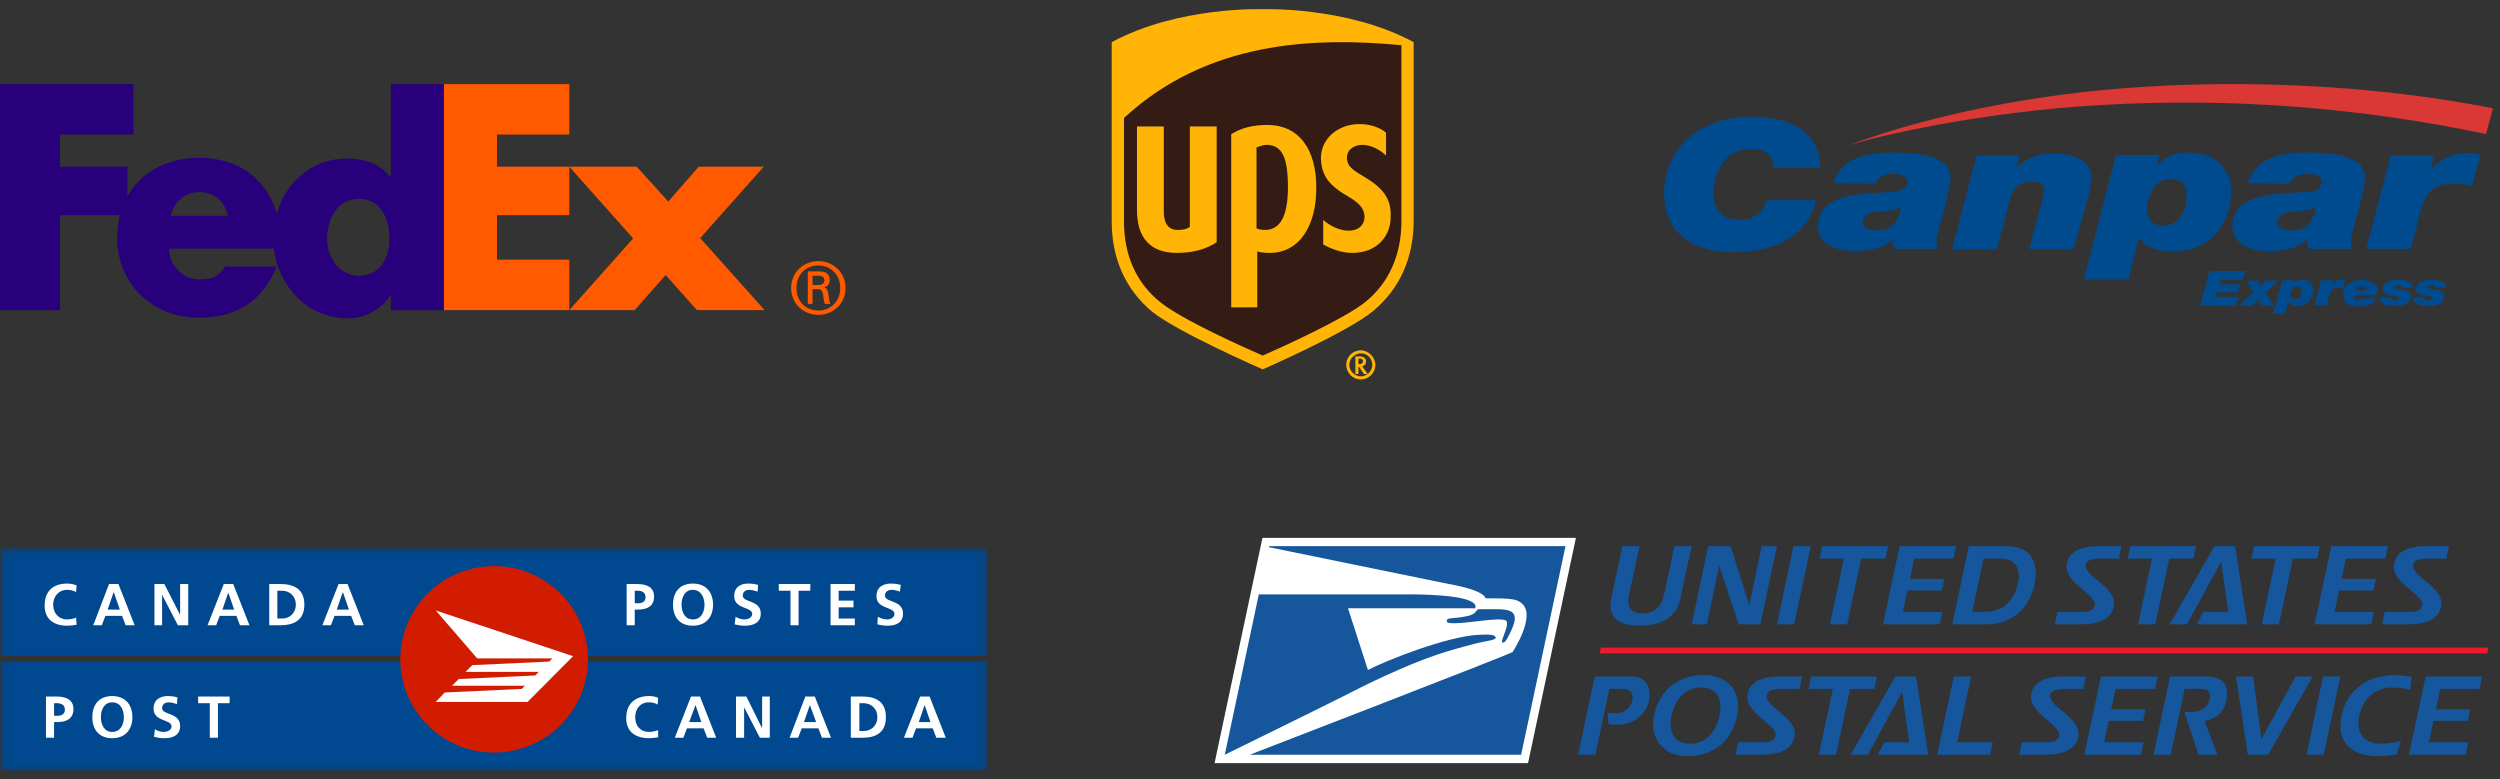 <svg width="263" height="82" viewBox="0 0 263 82" fill="none" xmlns="http://www.w3.org/2000/svg">
<rect x="0" y="0" width="263" height="82" fill="#333333" stroke="none"/>
<g clip-path="url(#clip0_17524_424)">
<path d="M132.841 38.458C133.163 38.296 141.547 34.669 144.208 32.492C146.949 30.235 148.4 27.01 148.4 23.14V5.001L148.158 4.921C141.467 1.293 133.163 1.535 132.76 1.535C132.437 1.535 124.134 1.293 117.442 4.921L117.281 5.001V23.221C117.281 27.09 118.732 30.315 121.473 32.572C124.134 34.749 132.518 38.377 132.841 38.458Z" fill="#341B14"/>
<path d="M132.835 38.858C132.835 38.858 123.967 34.989 121.226 32.812C118.324 30.393 116.953 27.088 116.953 23.299V4.434C123.967 0.645 132.835 0.968 132.835 0.968C132.835 0.968 141.703 0.645 148.717 4.434V23.218C148.717 27.007 147.346 30.313 144.444 32.731C141.703 34.989 132.835 38.858 132.835 38.858ZM118.243 23.299C118.243 26.846 119.533 29.748 122.032 31.764C124.289 33.618 130.981 36.601 132.835 37.407C134.689 36.601 141.461 33.537 143.638 31.764C146.137 29.748 147.427 26.765 147.427 23.299V4.757C138.075 3.87 126.95 4.354 118.243 12.415V23.299Z" fill="#FFB406"/>
<path d="M141.779 20.64C142.989 21.366 143.472 21.85 143.553 22.737C143.553 23.704 142.908 24.268 141.86 24.268C140.973 24.268 139.925 23.785 139.2 23.14V25.72C140.086 26.203 141.134 26.606 142.263 26.606C145.004 26.606 146.294 24.671 146.294 22.898C146.375 21.285 145.891 19.996 143.553 18.625C142.505 17.98 141.699 17.577 141.699 16.61C141.699 15.642 142.585 15.239 143.311 15.239C144.278 15.239 145.246 15.803 145.81 16.368V13.949C145.326 13.546 144.278 12.982 142.747 13.062C140.893 13.143 138.958 14.433 138.958 16.69C139.038 18.222 139.522 19.351 141.779 20.64ZM132.266 26.445C132.508 26.526 132.911 26.606 133.556 26.606C136.7 26.606 138.474 23.785 138.474 19.754C138.474 15.642 136.62 13.143 133.314 13.143C131.783 13.143 130.573 13.466 129.525 14.111V32.33H132.266V26.445ZM132.266 15.481C132.508 15.4 132.911 15.239 133.234 15.239C134.846 15.239 135.491 16.529 135.491 19.673C135.491 22.737 134.685 24.188 133.073 24.188C132.669 24.188 132.347 24.107 132.186 24.026V15.481H132.266ZM123.802 26.606C125.494 26.606 126.946 26.203 127.994 25.478V13.304H125.172V23.865C124.85 24.107 124.446 24.188 123.882 24.188C122.592 24.188 122.431 22.979 122.431 22.253V13.304H119.609V22.092C119.609 25.075 121.06 26.606 123.802 26.606ZM142.585 37.49V39.344H142.908V38.618H142.989L143.472 39.344H143.875C143.875 39.344 143.392 38.618 143.311 38.538C143.553 38.457 143.714 38.296 143.714 38.054C143.714 37.812 143.553 37.49 143.069 37.49H142.585ZM143.069 37.731C143.311 37.731 143.392 37.893 143.392 37.973C143.392 38.135 143.311 38.296 142.989 38.296H142.908V37.731H143.069Z" fill="#FFB406"/>
<path d="M144.366 38.383C144.366 39.028 143.802 39.593 143.157 39.593C142.512 39.593 141.947 39.028 141.947 38.383C141.947 37.738 142.512 37.174 143.157 37.174C143.882 37.174 144.366 37.738 144.366 38.383ZM143.157 36.852C142.351 36.852 141.625 37.496 141.625 38.383C141.625 39.19 142.27 39.915 143.157 39.915C143.963 39.915 144.688 39.27 144.688 38.383C144.688 37.577 143.963 36.852 143.157 36.852Z" fill="#FFB406"/>
</g>
<g clip-path="url(#clip1_17524_424)">
<path d="M219.077 9.694C206.11 11.178 197.339 14.186 194.5 15.288C197.678 14.271 208.399 11.771 221.026 11.05C234.628 10.245 248.23 11.305 261.535 14.101L262.255 11.389C245.984 8.211 229.967 8.466 219.077 9.694Z" fill="#D93835"/>
<path d="M191.037 21.053C190.741 22.451 189.385 26.519 182.351 26.519C177.435 26.519 175.062 23.976 175.062 20.332C175.062 15.925 178.495 12.281 184.258 12.281C188.029 12.281 191.419 13.595 191.503 17.663H186.546C186.588 16.392 185.825 15.671 184.215 15.671C181.334 15.671 180.274 18.341 180.274 20.247C180.274 21.349 180.613 23.129 182.986 23.129C184.639 23.129 185.571 22.239 185.868 21.053H191.037ZM195.953 23.383C195.953 22.663 196.673 22.324 197.478 22.281C198.326 22.281 199.173 22.112 199.978 21.858C199.682 23.341 199.046 24.231 197.478 24.231C196.715 24.231 195.953 24.061 195.953 23.383ZM197.309 19.315C197.563 18.595 198.241 18.298 199.173 18.298C199.893 18.298 200.656 18.468 200.656 19.146C200.656 20.375 198.537 20.205 197.224 20.29C193.665 20.502 191.249 21.222 191.249 23.807C191.249 25.671 193.114 26.434 195.232 26.434C196.588 26.434 198.198 26.053 199.046 25.248H199.088C199.088 25.587 199.131 25.883 199.258 26.18H203.877C203.707 25.714 203.792 26.053 203.707 25.29C203.707 24.654 205.19 20.205 205.19 18.68C205.19 16.264 201.419 16.052 199.215 16.052C196.207 16.052 193.665 16.646 192.902 19.273L197.309 19.315ZM207.944 16.349H212.478L212.139 17.62H212.182C213.199 16.646 214.597 16.095 215.995 16.137C218.156 16.137 220.021 16.858 220.021 18.807C219.979 19.442 219.851 20.078 219.682 20.671L218.156 26.222H213.453L214.682 21.688C214.851 21.137 214.978 20.629 215.063 20.036C215.063 19.4 214.512 19.103 213.75 19.103C212.267 19.103 211.758 19.951 211.461 20.968L210.063 26.222H205.36L207.944 16.349ZM227.563 23.722C226.716 23.807 225.953 23.171 225.868 22.324C225.868 22.239 225.868 22.197 225.868 22.112C225.868 21.222 226.25 18.849 228.326 18.849C229.724 18.849 230.021 19.612 230.021 20.587C230.063 21.858 229.47 23.722 227.563 23.722ZM219.216 29.4H223.919L225.021 24.993C226.038 26.307 227.394 26.434 228.708 26.434C232.902 26.434 234.725 23.044 234.725 20.12C234.725 18.383 233.708 16.052 230.233 16.052C228.962 15.968 227.775 16.476 226.928 17.409H226.885L227.182 16.307H222.606L219.216 29.4ZM239.598 23.383C239.598 22.663 240.318 22.324 241.123 22.281C241.97 22.281 242.818 22.112 243.623 21.858C243.326 23.341 242.691 24.231 241.123 24.231C240.318 24.231 239.598 24.061 239.598 23.383ZM240.911 19.315C241.165 18.595 241.843 18.298 242.776 18.298C243.496 18.298 244.259 18.468 244.259 19.146C244.259 20.375 242.14 20.205 240.826 20.29C237.267 20.502 234.852 21.222 234.852 23.807C234.852 25.671 236.716 26.434 238.835 26.434C240.233 26.434 241.801 26.053 242.648 25.248H242.691C242.691 25.587 242.733 25.883 242.86 26.18H247.479C247.31 25.714 247.394 26.053 247.31 25.29C247.31 24.654 248.793 20.205 248.793 18.68C248.793 16.264 245.021 16.052 242.818 16.052C239.809 16.052 237.267 16.646 236.504 19.273L240.911 19.315ZM251.505 16.349H256.081L255.657 17.875H255.7C256.589 16.815 257.903 16.18 259.301 16.095C259.852 16.052 260.403 16.137 260.954 16.264L260.064 19.57C259.471 19.4 258.878 19.315 258.242 19.315C256.25 19.315 255.233 19.993 254.683 22.07L253.623 26.18H248.92L251.505 16.349ZM232.436 28.51H236.208L235.953 29.443H233.58L233.453 29.909H235.657L235.445 30.756H233.241L233.114 31.222H235.53L235.275 32.154H231.462L232.436 28.51ZM237.055 30.756L236.292 29.527H237.564L237.818 30.078L238.284 29.527H239.682L238.369 30.799L239.216 32.154H237.945L237.564 31.519L236.928 32.154H235.53L237.055 30.756ZM240.106 29.485H241.335L241.25 29.782C241.462 29.527 241.801 29.4 242.14 29.4C242.733 29.315 243.284 29.739 243.326 30.332C243.326 30.375 243.326 30.459 243.326 30.502C243.369 31.392 242.691 32.154 241.843 32.197C241.801 32.197 241.759 32.197 241.716 32.197C241.335 32.239 240.953 32.112 240.699 31.816L240.403 33.002H239.131L240.106 29.485ZM242.098 30.629C242.098 30.375 242.013 30.163 241.631 30.163C241.081 30.163 240.953 30.799 240.953 31.053C240.953 31.265 241.123 31.477 241.377 31.477H241.42C241.97 31.477 242.098 30.968 242.098 30.629ZM244.174 29.485H245.403L245.276 29.909C245.53 29.612 245.869 29.443 246.25 29.443C246.42 29.443 246.547 29.443 246.716 29.485L246.462 30.375C246.293 30.332 246.123 30.29 245.996 30.29C245.53 30.205 245.106 30.544 245.064 31.01L244.767 32.112H243.496L244.174 29.485ZM249.937 31.392C249.852 31.561 249.598 32.239 248.157 32.239C246.971 32.239 246.504 31.731 246.504 31.053C246.504 29.824 247.691 29.443 248.496 29.443C249.216 29.443 250.106 29.782 250.106 30.587C250.106 30.756 250.106 30.883 250.021 31.053H247.649C247.606 31.307 247.776 31.519 248.03 31.561C248.072 31.561 248.115 31.561 248.157 31.561C248.326 31.561 248.538 31.519 248.665 31.392H249.937ZM248.962 30.544C248.962 30.502 248.962 30.502 248.962 30.459C248.962 30.248 248.793 30.12 248.496 30.12C248.199 30.078 247.945 30.29 247.818 30.544H248.962ZM251.505 31.265C251.505 31.349 251.547 31.434 251.632 31.519C251.716 31.561 251.844 31.604 251.971 31.604C252.31 31.604 252.352 31.434 252.352 31.349C252.352 31.18 252.013 31.137 251.547 31.095C251.335 31.053 250.657 30.968 250.657 30.417C250.657 29.654 251.505 29.443 252.31 29.443C253.03 29.443 253.877 29.57 253.793 30.29H252.649C252.649 30.205 252.649 30.12 252.564 30.078C252.479 30.036 252.352 29.993 252.267 29.993C252.098 29.993 251.928 30.036 251.928 30.205C251.928 30.332 252.055 30.375 252.225 30.417C253.157 30.502 253.623 30.671 253.623 31.222C253.623 31.816 252.945 32.197 251.928 32.197C251.208 32.197 250.318 32.07 250.36 31.265H251.505ZM255.022 31.265C255.022 31.349 255.064 31.434 255.149 31.519C255.233 31.561 255.361 31.604 255.488 31.604C255.827 31.604 255.869 31.434 255.869 31.349C255.869 31.18 255.53 31.137 255.064 31.095C254.852 31.053 254.174 30.968 254.174 30.417C254.174 29.654 255.022 29.443 255.827 29.443C256.547 29.443 257.394 29.57 257.31 30.29H256.166C256.166 30.205 256.166 30.12 256.081 30.078C255.996 30.036 255.869 29.993 255.784 29.993C255.615 29.993 255.445 30.036 255.445 30.205C255.445 30.332 255.572 30.375 255.742 30.417C256.674 30.502 257.14 30.671 257.14 31.222C257.14 31.816 256.462 32.197 255.445 32.197C254.725 32.197 253.835 32.07 253.877 31.265H255.022Z" fill="#004B8E"/>
</g>
<g clip-path="url(#clip2_17524_424)">
<path d="M88.397 30.298C88.397 28.928 87.425 27.925 86.087 27.925C84.75 27.925 83.777 28.928 83.777 30.298C83.777 31.666 84.75 32.668 86.087 32.668C87.425 32.668 88.397 31.664 88.397 30.298ZM85.48 30.42V31.97H84.979V28.552H86.223C86.953 28.552 87.287 28.87 87.287 29.491C87.287 29.873 87.029 30.176 86.696 30.22V30.235C86.985 30.281 87.091 30.539 87.15 31.011C87.196 31.316 87.257 31.847 87.365 31.971H86.773C86.635 31.65 86.649 31.195 86.543 30.814C86.455 30.525 86.3 30.419 85.969 30.419H85.482V30.421L85.48 30.42ZM86.1 29.978C86.587 29.978 86.726 29.719 86.726 29.49C86.726 29.22 86.587 29.007 86.1 29.007H85.48V29.979H86.1V29.978ZM83.227 30.298C83.227 28.61 84.567 27.469 86.084 27.469C87.606 27.469 88.945 28.61 88.945 30.298C88.945 31.983 87.607 33.125 86.084 33.125C84.567 33.125 83.227 31.983 83.227 30.298Z" fill="#FF5A00"/>
<path d="M73.322 32.627L70.028 28.933L66.762 32.627H59.89L66.606 25.082L59.89 17.535H66.977L70.305 21.201L73.507 17.535H80.345L73.662 25.05L80.438 32.627H73.322ZM46.695 32.627V8.852H59.89V14.151H52.285V17.535H59.89V22.634H52.285V27.314H59.89V32.627H46.695Z" fill="#FF5A00"/>
<path d="M41.123 8.852V18.582H41.061C39.829 17.166 38.288 16.672 36.502 16.672C32.843 16.672 30.085 19.162 29.118 22.451C28.014 18.826 25.167 16.604 20.947 16.604C17.519 16.604 14.813 18.142 13.4 20.649V17.534H6.315V14.152H14.047V8.853H0V32.627H6.315V22.634H12.61C12.416 23.403 12.319 24.192 12.321 24.985C12.321 29.942 16.11 33.426 20.946 33.426C25.012 33.426 27.693 31.515 29.11 28.037H23.698C22.966 29.084 22.41 29.393 20.947 29.393C19.25 29.393 17.786 27.912 17.786 26.159H28.806C29.285 30.097 32.353 33.493 36.564 33.493C38.381 33.493 40.044 32.6 41.06 31.09H41.122V32.631H46.69V8.853H41.123V8.852ZM17.962 22.705C18.313 21.195 19.485 20.207 20.947 20.207C22.556 20.207 23.668 21.164 23.96 22.705H17.962ZM37.744 29.009C35.692 29.009 34.417 27.098 34.417 25.101C34.417 22.967 35.526 20.916 37.744 20.916C40.044 20.916 40.961 22.968 40.961 25.101C40.961 27.123 39.99 29.009 37.744 29.009Z" fill="#29007C"/>
</g>
<g clip-path="url(#clip3_17524_424)">
<mask id="mask0_17524_424" style="mask-type:luminance" maskUnits="userSpaceOnUse" x="0" y="57" width="104" height="25">
<path d="M0.055 57.57H103.851V81.098H0.055V57.57Z" fill="white"/>
</mask>
<g mask="url(#mask0_17524_424)">
<path fill-rule="evenodd" clip-rule="evenodd" d="M103.854 81.098V69.619H0.055V81.098H103.854ZM103.854 69.002V57.57H0.055V69.002H103.854Z" fill="#004890"/>
</g>
<mask id="mask1_17524_424" style="mask-type:luminance" maskUnits="userSpaceOnUse" x="0" y="57" width="104" height="25">
<path d="M0.055 57.57H103.851V81.098H0.055V57.57Z" fill="white"/>
</mask>
<g mask="url(#mask1_17524_424)">
<path fill-rule="evenodd" clip-rule="evenodd" d="M51.959 59.555C46.513 59.555 42.109 63.94 42.109 69.361C42.109 74.784 46.513 79.169 51.959 79.169C57.405 79.169 61.855 74.784 61.855 69.361C61.855 63.939 57.405 59.555 51.959 59.555Z" fill="#D11C00"/>
</g>
<mask id="mask2_17524_424" style="mask-type:luminance" maskUnits="userSpaceOnUse" x="0" y="57" width="104" height="25">
<path d="M0.055 57.57H103.851V81.098H0.055V57.57Z" fill="white"/>
</mask>
<g mask="url(#mask2_17524_424)">
<path fill-rule="evenodd" clip-rule="evenodd" d="M48.97 70.68L49.681 69.974L57.778 69.596L58.109 69.265H50.202L45.845 64.221L60.288 69.03L55.505 73.84H45.845L46.792 72.849L54.889 72.472L55.22 72.142H47.55L48.26 71.434L56.31 71.058L56.688 70.68H48.97ZM65.923 61.44H67.012C67.958 61.44 68.811 61.722 68.811 62.759C68.811 63.749 68.101 64.127 67.154 64.127H66.775V65.776H65.923V61.44M66.775 63.466H67.106C67.533 63.466 67.912 63.325 67.912 62.806C67.912 62.336 67.533 62.147 67.106 62.147H66.775V63.466ZM72.884 61.391C74.257 61.391 75.013 62.288 75.013 63.607C75.013 64.928 74.257 65.824 72.884 65.824C71.51 65.824 70.8 64.928 70.8 63.607C70.8 62.288 71.51 61.391 72.884 61.391ZM72.884 65.164C73.784 65.164 74.114 64.362 74.114 63.607C74.114 62.853 73.736 62.051 72.884 62.051C72.031 62.051 71.7 62.853 71.7 63.607C71.7 64.362 72.031 65.164 72.884 65.164ZM79.701 62.24C79.418 62.146 79.085 62.051 78.802 62.051C78.518 62.051 78.139 62.193 78.139 62.664C78.139 63.42 80.034 63.089 80.034 64.551C80.034 65.494 79.277 65.824 78.376 65.824C77.903 65.824 77.715 65.776 77.287 65.682L77.382 64.88C77.666 65.069 77.998 65.164 78.331 65.164C78.66 65.164 79.134 64.975 79.134 64.598C79.134 63.796 77.24 64.126 77.24 62.711C77.24 61.722 77.951 61.391 78.706 61.391C79.085 61.391 79.465 61.44 79.75 61.533L79.701 62.24ZM83.16 62.147H81.928V61.44H85.243V62.147H84.012V65.776H83.16V62.147ZM87.374 61.44H89.93V62.147H88.227V63.184H89.789V63.891H88.227V65.069H89.93V65.776H87.374V61.44ZM94.667 62.24C94.429 62.146 94.097 62.051 93.813 62.051C93.483 62.051 93.103 62.193 93.103 62.664C93.103 63.42 94.998 63.089 94.998 64.551C94.998 65.494 94.288 65.824 93.387 65.824C92.914 65.824 92.725 65.776 92.298 65.682L92.347 64.88C92.677 65.069 93.008 65.164 93.342 65.164C93.672 65.164 94.097 64.975 94.097 64.598C94.097 63.796 92.204 64.126 92.204 62.711C92.204 61.722 92.963 61.391 93.718 61.391C94.097 61.391 94.43 61.44 94.762 61.533L94.667 62.24ZM69.237 77.564C68.953 77.611 68.622 77.658 68.291 77.658C66.87 77.658 65.876 76.998 65.876 75.536C65.876 74.027 66.823 73.225 68.291 73.225C68.575 73.225 68.953 73.273 69.237 73.413L69.19 74.122C68.859 73.933 68.575 73.886 68.243 73.886C67.344 73.886 66.823 74.593 66.823 75.442C66.823 76.338 67.344 76.998 68.291 76.998C68.622 76.998 69.001 76.903 69.237 76.809V77.564ZM72.695 73.273H73.641L75.346 77.611H74.398L74.02 76.621H72.268L71.889 77.611H70.989L72.695 73.273ZM73.167 74.169L72.505 75.961H73.784L73.167 74.169ZM77.429 73.273H78.518L80.129 76.527H80.176V73.273H80.982V77.611H79.939L78.282 74.405V77.611H77.429V73.273ZM84.723 73.273H85.716L87.421 77.611H86.474L86.095 76.621H84.343L83.964 77.611H83.064L84.723 73.273ZM85.195 74.169L84.58 75.961H85.859L85.195 74.169ZM89.504 73.273H90.689C92.061 73.273 93.197 73.745 93.197 75.443C93.197 77.138 92.061 77.612 90.689 77.612H89.504V73.273ZM90.404 76.903H90.878C91.588 76.903 92.298 76.385 92.298 75.442C92.298 74.5 91.588 73.98 90.878 73.98H90.404V76.903ZM96.797 73.273H97.792L99.497 77.611H98.502L98.123 76.621H96.37L95.992 77.611H95.092L96.797 73.273ZM97.27 74.169L96.655 75.961H97.886L97.27 74.169ZM8.057 65.729C7.726 65.776 7.394 65.824 7.063 65.824C5.69 65.824 4.695 65.164 4.695 63.702C4.695 62.193 5.595 61.391 7.063 61.391C7.347 61.391 7.726 61.439 8.057 61.58L8.01 62.288C7.679 62.098 7.347 62.051 7.063 62.051C6.163 62.051 5.595 62.758 5.595 63.606C5.595 64.504 6.163 65.164 7.063 65.164C7.394 65.164 7.821 65.069 8.01 64.975L8.057 65.729ZM11.467 61.44H12.46L14.165 65.776H13.219L12.839 64.787H11.088L10.709 65.776H9.81L11.467 61.44ZM11.988 62.336H11.94L11.325 64.127H12.603L11.988 62.336ZM16.249 61.44H17.291L18.949 64.691V61.44H19.8V65.776H18.711L17.054 62.571V65.776H16.249V61.44ZM23.542 61.44H24.536L26.241 65.776H25.247L24.868 64.787H23.115L22.736 65.776H21.837L23.542 61.44ZM24.015 62.336L23.399 64.127H24.631L24.015 62.336ZM28.324 61.44H29.508C30.835 61.44 32.018 61.909 32.018 63.607C32.018 65.305 30.835 65.776 29.508 65.776H28.324V61.44ZM29.177 65.069H29.698C30.408 65.069 31.119 64.551 31.119 63.607C31.119 62.664 30.408 62.146 29.698 62.146H29.177V65.069ZM35.617 61.44H36.563L38.269 65.776H37.322L36.943 64.787H35.191L34.812 65.776H33.912L35.617 61.44ZM36.09 62.336H36.042L35.426 64.127H36.705L36.09 62.336ZM4.837 73.273H5.926C6.873 73.273 7.726 73.556 7.726 74.594C7.726 75.585 7.015 75.961 6.068 75.961H5.689V77.611H4.837V73.273M5.69 75.301H6.021C6.447 75.301 6.826 75.158 6.826 74.641C6.826 74.169 6.447 73.98 6.021 73.98H5.69V75.301ZM11.798 73.225C13.172 73.225 13.929 74.123 13.929 75.442C13.929 76.762 13.172 77.658 11.798 77.658C10.425 77.658 9.715 76.762 9.715 75.442C9.715 74.123 10.425 73.225 11.798 73.225ZM11.798 76.999C12.698 76.999 13.029 76.196 13.029 75.443C13.029 74.687 12.698 73.887 11.798 73.887C10.946 73.887 10.614 74.687 10.614 75.443C10.614 76.196 10.946 76.999 11.798 76.999ZM18.617 74.074C18.333 73.98 18.048 73.887 17.717 73.887C17.434 73.887 17.054 74.027 17.054 74.5C17.054 75.254 18.949 74.923 18.949 76.384C18.949 77.329 18.191 77.658 17.339 77.658C16.865 77.658 16.628 77.611 16.202 77.516L16.297 76.716C16.581 76.903 16.913 76.998 17.244 76.998C17.575 76.998 18.048 76.809 18.048 76.433C18.048 75.631 16.154 75.96 16.154 74.546C16.154 73.556 16.912 73.225 17.669 73.225C18.001 73.225 18.38 73.273 18.664 73.367L18.617 74.074ZM22.073 73.98H20.842V73.273H24.157V73.98H22.926V77.611H22.073V73.98Z" fill="white"/>
</g>
</g>
<g clip-path="url(#clip4_17524_424)">
<path d="M160.75 80.28L165.786 56.586H132.809L127.773 80.28H160.75Z" fill="white"/>
<path d="M164.691 57.453L133.501 57.455L133.482 57.559C133.482 57.559 151.818 61.324 152.181 61.388C156.394 62.132 156.264 62.945 156.264 62.945C159.216 62.93 159.579 63.049 160.095 63.479C161.647 64.776 159.124 68.597 159.124 68.597C158.763 68.863 131.487 79.396 131.487 79.396H160.024L164.69 57.454L164.691 57.453ZM170.671 57.453L169.485 63.03C169.061 64.957 170.36 65.829 172.525 65.829C174.697 65.829 176.348 64.957 176.762 63.03C177.967 57.453 176.749 63.03 177.967 57.453H176.15C176.15 57.453 175.233 61.744 175.074 62.478C174.8 63.764 174.121 64.533 172.791 64.533C171.4 64.522 171.115 63.752 171.4 62.478C171.368 62.606 172.481 57.453 172.481 57.453H170.671ZM179.707 57.453L177.961 65.68H179.57L180.84 59.575H180.876L182.908 65.68H185.191L186.934 57.453H185.329L184.032 63.627H184.011L182.058 57.453H179.707ZM188.675 57.453L186.934 65.68H188.746L190.49 57.453H188.675ZM191.706 57.453L191.418 58.763H193.978L192.508 65.68H194.322L195.79 58.763H198.348L198.624 57.453H191.706ZM199.842 57.453L198.086 65.68H204.049L204.326 64.371H200.186L200.657 62.122H204.27L204.531 60.907H200.92L201.377 58.763H205.521L205.794 57.453L199.842 57.453ZM207.117 57.453L205.375 65.68H209.091C211.386 65.68 213.589 64.167 214.084 61.206C214.437 59.107 213.599 57.453 211.11 57.453L207.117 57.453ZM220.755 57.453C218.623 57.453 217.563 58.21 217.405 59.394C217.141 61.365 220.629 62.536 220.366 63.716C220.204 64.406 219.356 64.371 218.668 64.371H216.432L216.155 65.68H218.932C221.205 65.68 222.191 64.865 222.373 63.74C222.704 61.721 219.162 60.678 219.438 59.371C219.529 58.969 219.974 58.763 220.961 58.763H222.901L223.185 57.453H220.755ZM224.117 57.453L223.833 58.763H226.391L224.922 65.68H226.734L228.203 58.763H230.762L231.038 57.453H224.117ZM232.959 57.453L228.245 65.68H230.058L233.671 59.085L234.395 64.371H231.8L231.09 65.68H236.411L235.128 57.453L232.959 57.453ZM237.129 57.453L236.843 58.763H239.401L237.933 65.68H239.745L241.213 58.763H243.769L244.047 57.453H237.129ZM245.256 57.453L243.499 65.68H249.465L249.742 64.371H245.597L246.068 62.122H249.683L249.946 60.907H246.333L246.792 58.763H250.933L251.209 57.453L245.256 57.453ZM255.198 57.453C253.063 57.453 252.007 58.21 251.846 59.394C251.583 61.365 255.07 62.536 254.808 63.716C254.646 64.406 253.796 64.371 253.108 64.371H250.871L250.596 65.68H253.371C255.644 65.68 256.631 64.865 256.816 63.74C257.146 61.721 253.603 60.678 253.877 59.371C253.969 58.969 254.418 58.763 255.404 58.763H257.339L257.63 57.453H255.198ZM208.666 58.763H210.515C212.017 58.763 212.553 59.876 212.325 61.183C212.005 63.031 210.823 64.371 208.771 64.371H207.475L208.666 58.763ZM148.483 62.527C147.656 62.521 147.074 62.533 147.008 62.529H132.426L128.844 79.402C128.844 79.402 139.817 74.017 141.159 73.327C143.909 71.915 147.712 70.048 151.226 68.851C151.896 68.625 154.764 67.74 156.434 67.442C157.082 67.327 157.357 67.217 157.349 67.096C157.324 66.75 156.673 66.727 155.57 66.781C152.206 66.939 145.76 69.506 143.905 70.484L141.811 63.993H155.194C155.645 62.73 150.964 62.547 148.483 62.527ZM155.579 64.091C155.482 64.091 155.398 64.156 155.285 64.309C155.183 64.441 155.099 64.53 154.833 64.665C154.42 64.868 153.339 64.982 152.833 65.024C152.347 65.065 152.216 65.114 152.207 65.302C152.203 65.469 152.28 65.565 152.976 65.565C154.579 65.565 157.464 64.96 158.333 65.237C158.792 65.384 158.423 66.201 158.047 67.276C157.901 67.691 158.187 67.662 158.353 67.48C158.52 67.296 159.268 65.927 159.349 65.23C159.465 64.239 158.615 64.091 157.443 64.091L155.579 64.091ZM179.291 71.02C176.744 71.02 174.623 72.351 174.001 75.276C173.51 77.616 174.933 79.542 177.468 79.542C180.038 79.542 182.103 78.271 182.746 75.276C183.272 72.834 181.814 71.02 179.291 71.02ZM251.909 71.02C249.384 71.02 246.955 72.327 246.334 75.276C245.704 78.224 247.573 79.542 250.099 79.542C250.797 79.542 251.466 79.463 252.13 79.362L252.577 77.947C251.924 78.109 251.233 78.236 250.372 78.236C248.731 78.236 247.805 77.135 248.194 75.276C248.584 73.417 249.983 72.327 251.622 72.327C252.462 72.327 253.033 72.441 253.55 72.591L253.711 71.204C253.128 71.101 252.52 71.02 251.909 71.02ZM187.179 71.168C185.044 71.168 183.987 71.925 183.827 73.108C183.563 75.082 187.05 76.252 186.789 77.434C186.628 78.122 185.778 78.087 185.09 78.087H182.853L182.575 79.395H185.354C187.626 79.395 188.612 78.58 188.795 77.455C189.128 75.437 185.584 74.392 185.859 73.085C185.95 72.683 186.398 72.477 187.388 72.477H189.323L189.612 71.168L187.179 71.168ZM190.541 71.168L190.255 72.477H192.813L191.344 79.395H193.156L194.628 72.477H197.184L197.457 71.168H190.541ZM217.021 71.168C214.886 71.168 213.829 71.925 213.67 73.108C213.405 75.082 216.892 76.252 216.631 77.434C216.47 78.122 215.62 78.087 214.932 78.087H212.695L212.419 79.395H215.196C217.467 79.395 218.454 78.58 218.637 77.455C218.97 75.437 215.427 74.392 215.698 73.085C215.79 72.683 216.24 72.477 217.227 72.477H219.164L219.451 71.168L217.021 71.168ZM221.021 71.168L219.266 79.395H225.233L225.507 78.087H221.365L221.836 75.837H225.451L225.714 74.62H222.101L222.558 72.477H226.701L226.974 71.168L221.021 71.168ZM228.292 71.168L226.548 79.395H228.36L229.828 72.465H231.457C232.466 72.465 232.557 73.026 232.454 73.543C232.261 74.518 231.411 74.907 230.481 74.907C230.309 74.907 230.02 74.92 229.792 74.884L231.285 79.395H233.269L231.915 75.848C233.12 75.677 234.154 74.817 234.266 73.267C234.371 71.89 233.729 71.167 232.124 71.167L228.292 71.168ZM255.176 71.168L253.424 79.395H259.39L259.664 78.087H255.524L255.994 75.837H259.608L259.871 74.62H256.258L256.718 72.477H260.858L261.133 71.168L255.176 71.168ZM167.763 71.169L166.019 79.395H167.832L169.301 72.477H170.779C171.447 72.477 171.903 72.808 171.71 73.704C171.608 74.197 171.159 75.046 169.919 75.046C169.645 75.046 169.347 75.012 169.119 74.989L169.21 76.184C169.472 76.207 169.783 76.25 170.071 76.25C171.7 76.25 173.133 75.311 173.467 73.749C173.684 72.717 173.477 71.169 171.7 71.169L167.763 71.169ZM199.394 71.169L194.683 79.395H196.492L200.109 72.798L200.829 78.087H198.238L197.527 79.395H202.848L201.566 71.169H199.394ZM205.537 71.169L203.794 79.395H209.36L209.646 78.087H205.894L207.363 71.169L205.537 71.169ZM235.229 71.169L236.467 79.395H238.611L243.294 71.169H241.504L237.891 77.768L237.041 71.169H235.229ZM244.387 71.169L242.644 79.395H244.456L246.2 71.169H244.387ZM179.004 72.327C180.679 72.327 181.242 73.611 180.887 75.276C180.494 77.135 179.394 78.236 177.754 78.236C176.055 78.236 175.493 76.871 175.848 75.276C176.273 73.418 177.364 72.327 179.004 72.327Z" fill="#15569C"/>
<path d="M168.41 68.125L168.281 68.735H261.657L261.783 68.125H168.416H168.41Z" fill="#ED192D"/>
</g>
<defs>
<clipPath id="clip0_17524_424">
<rect width="31.764" height="38.945" fill="white" transform="translate(116.953 0.969)"/>
</clipPath>
<clipPath id="clip1_17524_424">
<rect width="87.163" height="24.153" fill="white" transform="translate(175.062 8.852)"/>
</clipPath>
<clipPath id="clip2_17524_424">
<rect width="88.94" height="24.654" fill="white" transform="translate(0 8.852)"/>
</clipPath>
<clipPath id="clip3_17524_424">
<rect width="103.9" height="23.614" fill="white" transform="translate(0 57.523)"/>
</clipPath>
<clipPath id="clip4_17524_424">
<rect width="134.151" height="23.81" fill="white" transform="translate(127.703 56.523)"/>
</clipPath>
</defs>
</svg>
